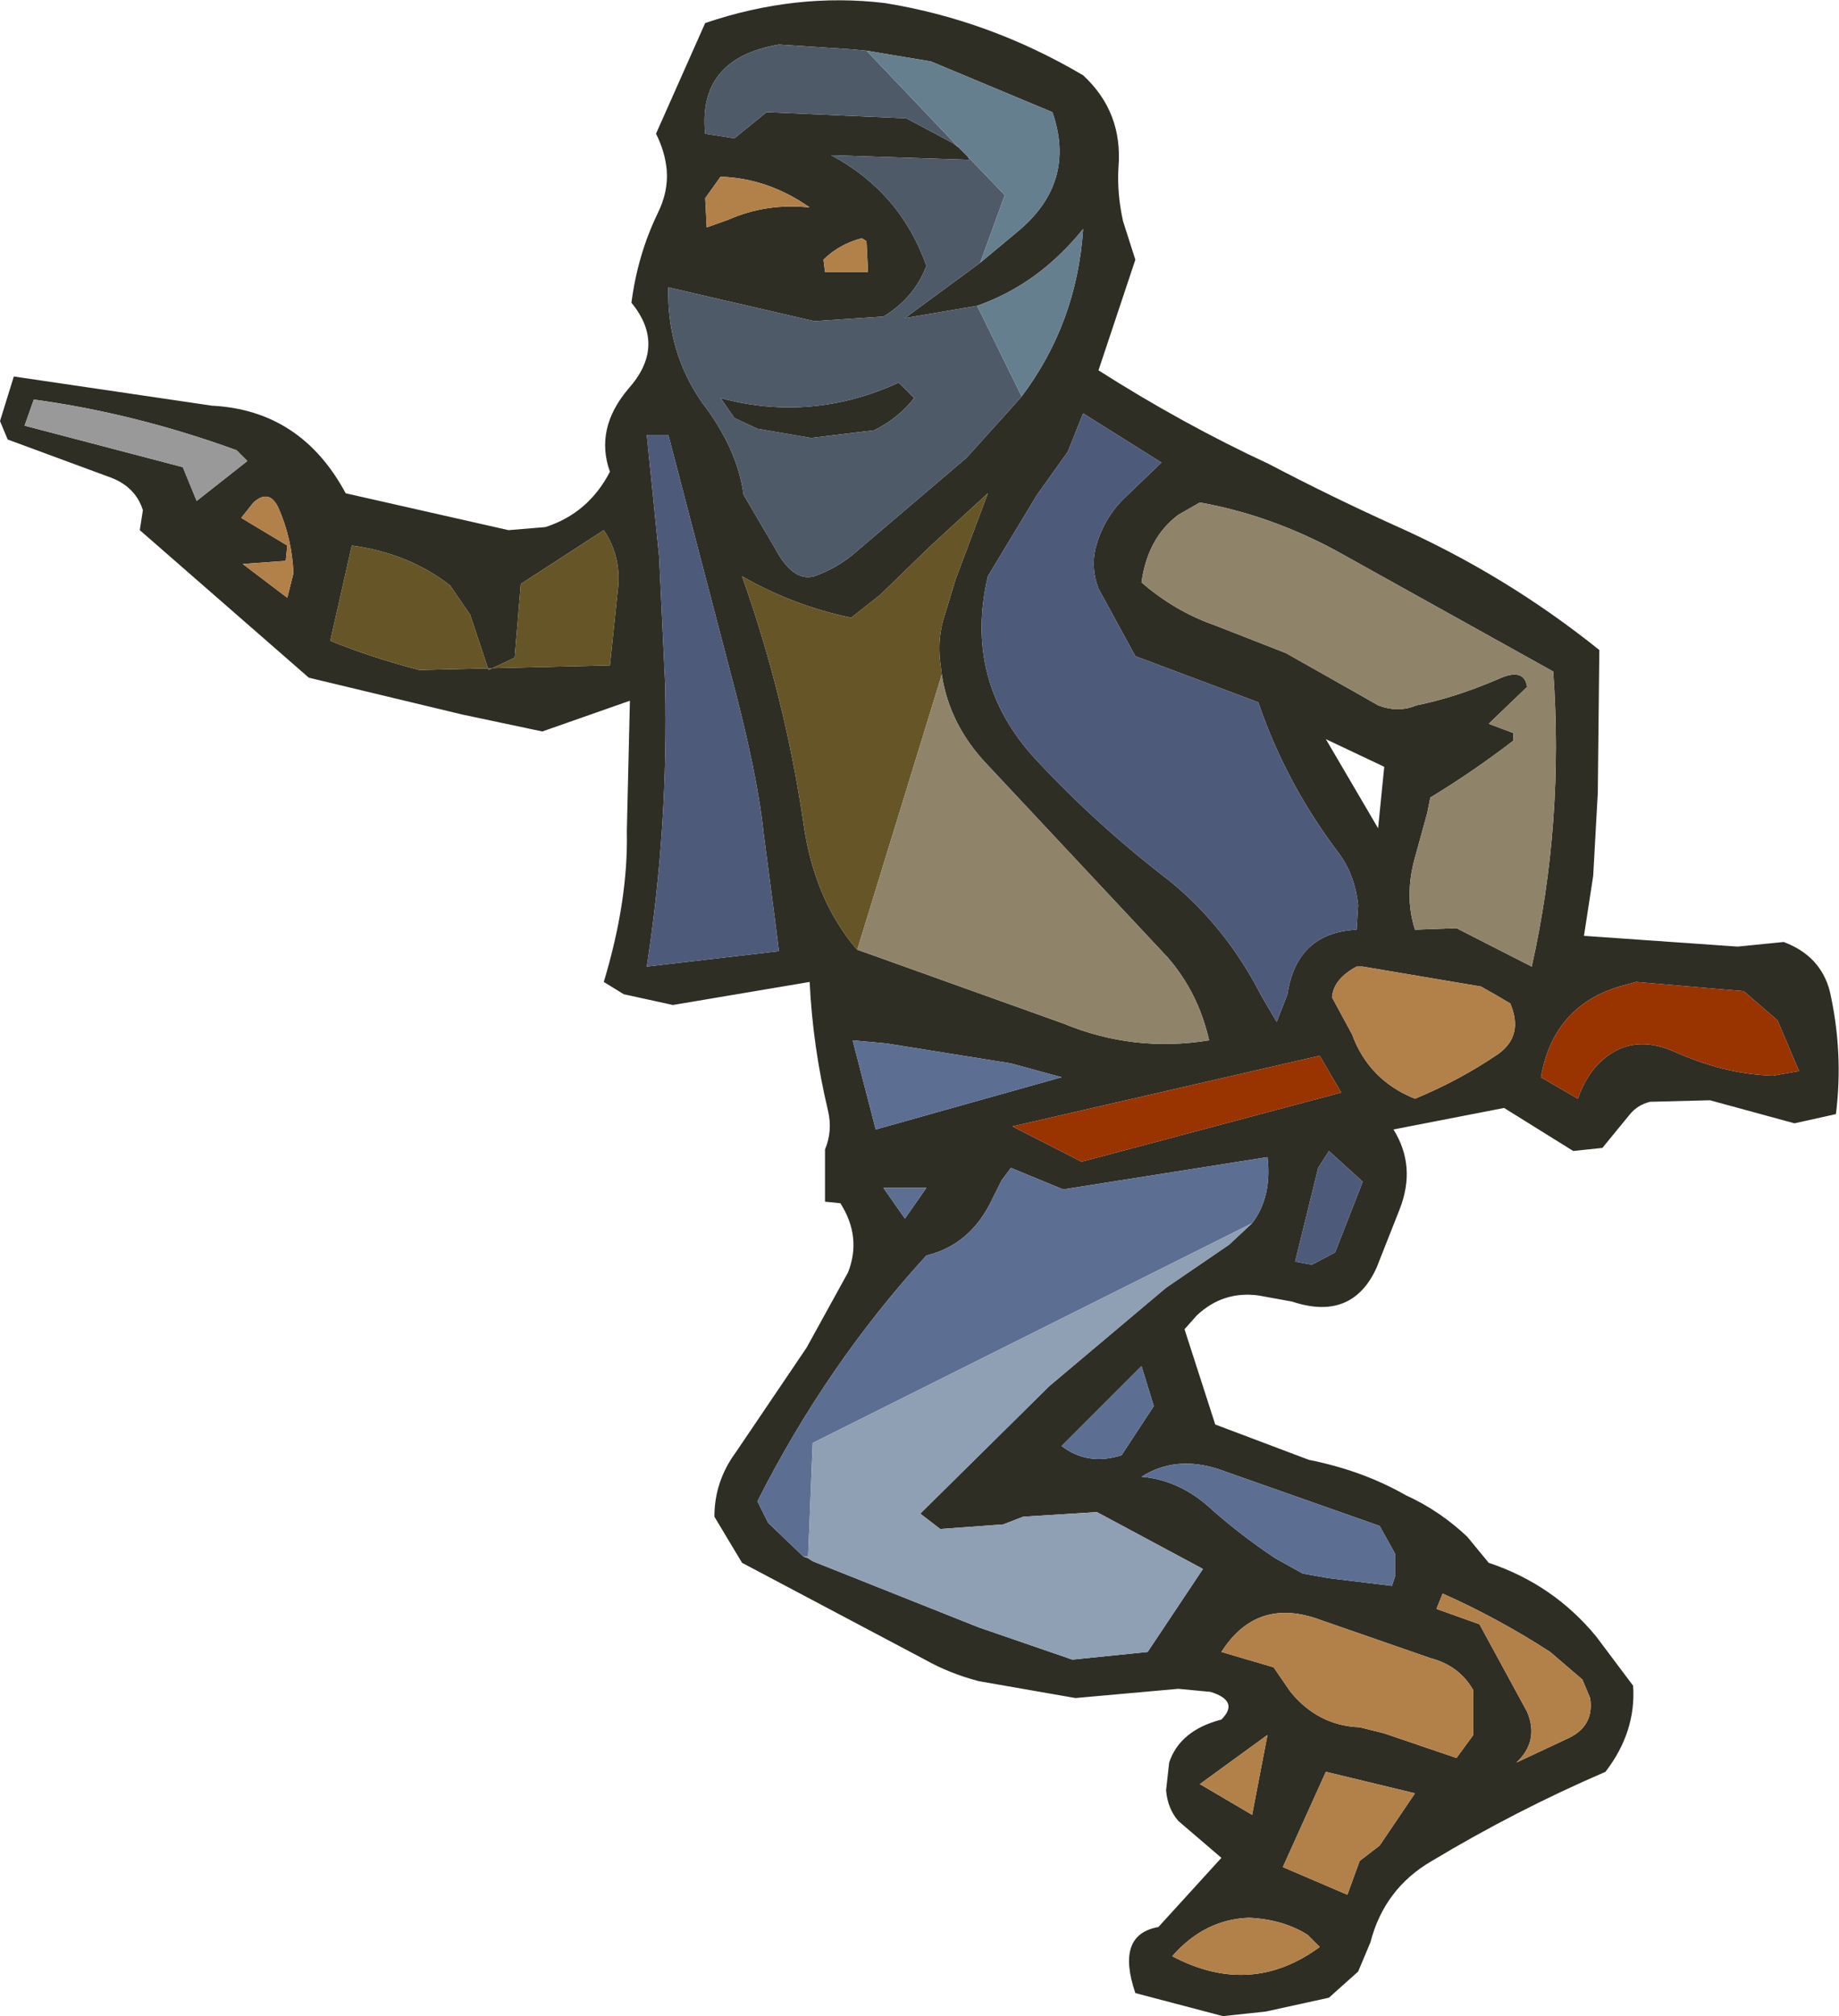 <?xml version="1.0" encoding="UTF-8" standalone="no"?>
<svg xmlns:xlink="http://www.w3.org/1999/xlink" height="65.6px" width="59.85px" xmlns="http://www.w3.org/2000/svg">
  <g transform="matrix(1.0, 0.0, 0.0, 1.0, 29.75, 32.85)">
    <path d="M1.75 -27.75 L1.8 -27.65 -2.7 -27.8 Q-0.45 -26.6 0.4 -24.2 0.0 -23.15 -1.0 -22.55 L-3.25 -22.4 -8.0 -23.5 Q-8.05 -21.4 -6.9 -19.75 -5.75 -18.25 -5.55 -16.75 L-4.55 -15.05 Q-3.95 -13.9 -3.25 -14.1 -2.55 -14.35 -2.0 -14.8 L1.7 -17.95 3.1 -19.5 3.5 -19.95 Q5.3 -22.35 5.5 -25.4 4.05 -23.6 2.05 -22.9 L-0.3 -22.5 2.15 -24.3 3.35 -25.3 Q5.3 -26.9 4.5 -29.2 L0.55 -30.85 -1.55 -31.2 -2.1 -31.25 -4.4 -31.4 Q-7.05 -30.95 -6.8 -28.5 L-5.85 -28.35 -4.8 -29.2 -0.25 -29.0 1.25 -28.2 1.45 -28.05 1.75 -27.75 M6.65 -27.4 Q6.6 -26.55 6.8 -25.65 L7.2 -24.4 6.0 -20.8 Q8.75 -19.05 11.55 -17.75 13.55 -16.7 15.65 -15.75 19.25 -14.15 22.3 -11.7 L22.25 -7.05 22.1 -4.35 21.8 -2.4 26.8 -2.05 28.3 -2.2 Q29.5 -1.75 29.8 -0.6 30.25 1.4 30.0 3.4 L28.65 3.7 25.9 2.95 23.95 3.0 Q23.55 3.1 23.3 3.4 L22.4 4.5 21.45 4.6 19.2 3.2 15.6 3.9 Q16.35 5.1 15.8 6.5 L15.05 8.4 Q14.25 10.15 12.3 9.5 L11.2 9.3 Q10.05 9.15 9.2 9.95 L8.8 10.4 9.8 13.5 12.85 14.65 Q14.6 15.0 16.0 15.8 17.1 16.3 18.0 17.15 L18.7 18.0 Q20.8 18.7 22.2 20.4 L23.4 22.0 Q23.5 23.5 22.5 24.8 19.6 26.05 16.85 27.7 15.3 28.6 14.85 30.35 L14.45 31.3 13.5 32.15 11.45 32.6 10.05 32.75 7.2 32.0 Q6.55 30.1 7.95 29.85 L10.0 27.6 8.6 26.4 Q8.25 26.0 8.2 25.4 L8.3 24.5 Q8.65 23.45 10.0 23.1 10.6 22.5 9.65 22.2 L8.6 22.1 5.25 22.4 2.1 21.85 Q1.15 21.6 0.35 21.15 L-5.6 18.0 -6.5 16.5 Q-6.5 15.35 -5.8 14.4 L-3.5 11.0 -2.15 8.55 Q-1.7 7.4 -2.4 6.3 L-2.9 6.25 -2.9 4.55 Q-2.65 3.95 -2.8 3.3 -3.3 1.2 -3.4 -0.9 L-7.85 -0.15 -9.45 -0.5 -10.1 -0.9 Q-9.3 -3.55 -9.35 -5.8 L-9.25 -10.05 -12.1 -9.05 -14.7 -9.6 -19.7 -10.8 -25.2 -15.6 -25.1 -16.25 Q-25.35 -17.05 -26.25 -17.35 L-29.5 -18.55 -29.75 -19.15 -29.3 -20.6 -22.85 -19.65 Q-19.95 -19.5 -18.5 -16.8 L-13.2 -15.6 -12.0 -15.7 Q-10.6 -16.15 -9.9 -17.5 -10.4 -18.9 -9.3 -20.2 -8.05 -21.6 -9.2 -23.0 -9.0 -24.55 -8.35 -25.9 -8.0 -26.6 -8.05 -27.3 -8.1 -27.9 -8.4 -28.5 L-6.8 -32.1 Q-3.85 -33.1 -0.95 -32.75 2.45 -32.2 5.5 -30.4 6.8 -29.2 6.65 -27.4 M0.9 -10.9 L0.85 -11.3 Q0.75 -12.1 1.0 -12.85 L1.35 -14.0 2.4 -16.8 0.55 -15.1 -1.1 -13.5 -2.05 -12.75 Q-3.95 -13.15 -5.6 -14.1 -4.2 -10.15 -3.6 -6.05 -3.25 -3.6 -1.9 -2.0 L-1.85 -1.95 1.5 -0.75 4.85 0.45 Q7.15 1.4 9.6 1.0 9.25 -0.55 8.25 -1.7 L2.4 -7.95 Q1.15 -9.25 0.9 -10.9 M4.0 -16.75 L2.4 -14.1 Q1.6 -10.7 3.95 -8.15 5.95 -6.0 8.3 -4.2 10.15 -2.7 11.3 -0.45 L11.8 0.4 12.15 -0.5 Q12.45 -2.5 14.4 -2.6 L14.45 -3.4 Q14.35 -4.35 13.85 -5.05 12.1 -7.35 11.2 -10.0 L7.2 -11.5 6.0 -13.7 Q5.75 -14.35 5.9 -15.0 6.15 -15.95 6.8 -16.6 L8.05 -17.8 5.5 -19.4 5.0 -18.15 4.0 -16.75 M7.4 -13.9 Q8.5 -12.95 9.8 -12.5 L12.1 -11.6 14.4 -10.3 15.1 -9.9 Q15.75 -9.65 16.35 -9.9 17.6 -10.15 19.0 -10.75 19.85 -11.15 19.95 -10.5 L18.7 -9.3 19.5 -9.0 19.5 -8.75 Q18.2 -7.75 16.8 -6.9 L16.7 -6.4 16.3 -4.95 Q15.95 -3.7 16.3 -2.6 L17.65 -2.65 20.1 -1.4 Q21.15 -6.1 20.8 -11.0 L13.7 -14.95 Q11.55 -16.1 9.3 -16.5 L8.6 -16.1 Q7.6 -15.35 7.4 -13.9 M14.4 -1.4 Q13.65 -1.0 13.6 -0.4 L14.25 0.8 Q14.8 2.3 16.3 2.9 17.75 2.3 19.0 1.45 19.85 0.85 19.4 -0.2 18.9 -0.5 18.45 -0.75 L14.6 -1.4 14.4 -1.4 M15.3 -7.9 L13.4 -8.8 15.1 -5.9 15.3 -7.9 M27.0 -0.6 L23.5 -0.9 22.95 -0.75 Q20.8 -0.1 20.4 2.2 L21.6 2.9 Q21.9 2.05 22.45 1.6 23.4 0.8 24.7 1.35 26.35 2.1 27.95 2.15 L28.8 2.0 28.1 0.35 27.0 -0.6 M22.0 22.4 L21.75 21.8 20.7 20.9 Q19.0 19.8 17.2 19.0 L17.0 19.5 18.4 20.0 19.95 22.85 Q20.35 23.8 19.6 24.5 L21.2 23.75 Q22.15 23.35 22.0 22.4 M14.6 5.6 L13.5 4.6 13.15 5.15 12.4 8.2 12.95 8.3 13.7 7.9 14.6 5.6 M13.9 2.7 L13.2 1.5 3.2 3.8 5.45 4.95 13.9 2.7 M-3.6 17.8 L-3.45 17.85 -3.3 17.95 2.1 20.1 5.15 21.15 7.6 20.9 9.4 18.2 5.95 16.35 3.55 16.5 2.9 16.75 0.85 16.9 0.2 16.4 4.4 12.25 8.2 9.05 10.25 7.65 11.0 6.95 Q11.65 6.1 11.5 4.8 L4.85 5.85 3.15 5.15 2.85 5.55 2.55 6.15 Q1.85 7.65 0.4 8.0 -2.85 11.55 -5.1 16.0 L-4.75 16.7 -3.6 17.8 M7.4 15.2 Q8.55 15.3 9.5 16.1 10.55 17.05 11.75 17.85 L12.65 18.35 13.5 18.5 15.55 18.75 15.65 18.45 15.65 17.7 15.15 16.8 9.9 14.95 Q8.5 14.5 7.4 15.2 M6.75 14.5 L7.8 12.9 7.4 11.6 4.8 14.2 Q5.65 14.85 6.75 14.5 M4.8 2.2 L3.15 1.75 -0.9 1.1 -2.0 1.0 -1.25 3.9 4.8 2.2 M-1.55 -25.0 L-1.7 -25.1 Q-2.45 -24.9 -2.95 -24.4 L-2.9 -24.0 -1.5 -24.0 -1.55 -25.0 M-6.75 -25.45 L-6.05 -25.7 Q-4.8 -26.25 -3.4 -26.1 -4.75 -27.05 -6.3 -27.1 L-6.8 -26.4 -6.75 -25.45 M9.3 25.2 L11.0 26.2 11.5 23.6 9.3 25.2 M14.1 28.8 L14.5 27.7 15.15 27.2 16.3 25.5 13.4 24.8 12.0 27.9 14.1 28.8 M12.8 30.1 Q12.0 29.6 10.9 29.55 9.45 29.6 8.4 30.8 10.95 32.15 13.2 30.5 L12.8 30.1 M11.7 21.4 L12.25 22.2 Q13.15 23.3 14.5 23.35 L15.3 23.55 17.65 24.35 18.2 23.6 18.2 22.15 Q17.75 21.35 16.8 21.1 L13.2 19.85 Q11.15 19.1 10.0 20.9 L11.7 21.4 M-28.65 -19.85 L-28.95 -19.0 -23.8 -17.65 -23.35 -16.55 -21.7 -17.85 -22.05 -18.2 Q-25.35 -19.4 -28.65 -19.85 M-20.7 -16.35 Q-21.0 -16.95 -21.5 -16.5 L-21.9 -16.0 -20.4 -15.1 -20.45 -14.6 -21.85 -14.5 -20.4 -13.4 -20.2 -14.2 Q-20.25 -15.35 -20.7 -16.35 M-3.35 -18.6 L-5.1 -18.9 -5.85 -19.25 -6.3 -19.9 Q-3.35 -19.1 -0.5 -20.4 L0.0 -19.9 Q-0.5 -19.25 -1.3 -18.85 L-3.35 -18.6 M-8.0 -18.7 L-8.7 -18.7 -8.3 -14.75 -8.1 -10.55 Q-8.0 -5.95 -8.7 -1.4 L-4.4 -1.9 -4.5 -2.7 -4.9 -5.75 Q-5.1 -7.7 -6.0 -11.05 L-8.0 -18.7 M-9.65 -13.6 Q-9.5 -14.7 -10.1 -15.6 L-12.8 -13.85 -13.0 -11.45 -13.85 -11.05 -14.45 -12.85 -15.1 -13.8 Q-16.45 -14.85 -18.3 -15.1 L-19.0 -12.0 Q-17.65 -11.45 -16.1 -11.05 L-9.9 -11.2 -9.65 -13.6 M-1.0 5.8 L-0.3 6.8 0.4 5.8 -1.0 5.8" fill="#2e2e25" fill-rule="evenodd" stroke="none"/>
    <path d="M3.5 -19.95 L3.1 -19.5 1.7 -17.95 -2.0 -14.8 Q-2.55 -14.35 -3.25 -14.1 -3.95 -13.9 -4.55 -15.05 L-5.55 -16.75 Q-5.75 -18.25 -6.9 -19.75 -8.05 -21.4 -8.0 -23.5 L-3.25 -22.4 -1.0 -22.55 Q0.0 -23.15 0.4 -24.2 -0.45 -26.6 -2.7 -27.8 L1.8 -27.65 1.75 -27.75 2.95 -26.5 2.15 -24.3 -0.3 -22.5 2.05 -22.9 3.5 -19.95 M1.45 -28.05 L1.25 -28.2 -0.25 -29.0 -4.8 -29.2 -5.85 -28.35 -6.8 -28.5 Q-7.05 -30.95 -4.4 -31.4 L-2.1 -31.25 -1.55 -31.2 1.45 -28.05 M-3.35 -18.6 L-1.3 -18.85 Q-0.5 -19.25 0.0 -19.9 L-0.5 -20.4 Q-3.35 -19.1 -6.3 -19.9 L-5.85 -19.25 -5.1 -18.9 -3.35 -18.6" fill="#4e5a68" fill-rule="evenodd" stroke="none"/>
    <path d="M1.75 -27.75 L1.45 -28.05 -1.55 -31.2 0.55 -30.85 4.5 -29.2 Q5.3 -26.9 3.35 -25.3 L2.15 -24.3 2.95 -26.5 1.75 -27.75 M2.05 -22.9 Q4.05 -23.6 5.5 -25.4 5.3 -22.35 3.5 -19.95 L2.05 -22.9" fill="#667f8f" fill-rule="evenodd" stroke="none"/>
    <path d="M4.0 -16.75 L5.0 -18.15 5.5 -19.4 8.05 -17.8 6.8 -16.6 Q6.15 -15.95 5.9 -15.0 5.75 -14.35 6.0 -13.7 L7.2 -11.5 11.2 -10.0 Q12.1 -7.35 13.85 -5.05 14.35 -4.35 14.45 -3.4 L14.4 -2.6 Q12.45 -2.5 12.15 -0.5 L11.8 0.4 11.3 -0.45 Q10.15 -2.7 8.3 -4.2 5.95 -6.0 3.95 -8.15 1.6 -10.7 2.4 -14.1 L4.0 -16.75 M14.6 5.6 L13.7 7.9 12.95 8.3 12.4 8.2 13.15 5.15 13.5 4.6 14.6 5.6 M-8.0 -18.7 L-6.0 -11.05 Q-5.1 -7.7 -4.9 -5.75 L-4.5 -2.7 -4.4 -1.9 -8.7 -1.4 Q-8.0 -5.95 -8.1 -10.55 L-8.3 -14.75 -8.7 -18.7 -8.0 -18.7" fill="#4e5a7a" fill-rule="evenodd" stroke="none"/>
    <path d="M-1.85 -1.95 L-1.9 -2.0 Q-3.25 -3.6 -3.6 -6.05 -4.2 -10.15 -5.6 -14.1 -3.95 -13.15 -2.05 -12.75 L-1.1 -13.5 0.55 -15.1 2.4 -16.8 1.35 -14.0 1.0 -12.85 Q0.75 -12.1 0.85 -11.3 L0.9 -10.9 -1.85 -1.95 M-9.65 -13.6 L-9.9 -11.2 -16.1 -11.05 Q-17.65 -11.45 -19.0 -12.0 L-18.3 -15.1 Q-16.45 -14.85 -15.1 -13.8 L-14.45 -12.85 -13.85 -11.05 -13.0 -11.45 -12.8 -13.85 -10.1 -15.6 Q-9.5 -14.7 -9.65 -13.6" fill="#665527" fill-rule="evenodd" stroke="none"/>
    <path d="M0.9 -10.9 Q1.15 -9.25 2.4 -7.95 L8.25 -1.7 Q9.25 -0.55 9.6 1.0 7.15 1.4 4.85 0.45 L1.5 -0.75 -1.85 -1.95 0.9 -10.9 M7.4 -13.9 Q7.6 -15.35 8.6 -16.1 L9.3 -16.5 Q11.55 -16.1 13.7 -14.95 L20.8 -11.0 Q21.15 -6.1 20.1 -1.4 L17.65 -2.65 16.3 -2.6 Q15.95 -3.7 16.3 -4.95 L16.7 -6.4 16.8 -6.9 Q18.2 -7.75 19.5 -8.75 L19.5 -9.0 18.7 -9.3 19.95 -10.5 Q19.85 -11.15 19.0 -10.75 17.6 -10.15 16.35 -9.9 15.75 -9.65 15.1 -9.9 L14.4 -10.3 12.1 -11.6 9.8 -12.5 Q8.5 -12.95 7.4 -13.9" fill="#8f846a" fill-rule="evenodd" stroke="none"/>
    <path d="M14.4 -1.4 L14.6 -1.4 18.45 -0.75 Q18.9 -0.5 19.4 -0.2 19.85 0.85 19.0 1.45 17.75 2.3 16.3 2.9 14.8 2.3 14.25 0.8 L13.6 -0.4 Q13.65 -1.0 14.4 -1.4 M22.0 22.4 Q22.15 23.35 21.2 23.75 L19.6 24.5 Q20.35 23.8 19.95 22.85 L18.4 20.0 17.0 19.5 17.2 19.0 Q19.0 19.8 20.7 20.9 L21.75 21.8 22.0 22.4 M11.7 21.4 L10.0 20.9 Q11.15 19.1 13.2 19.85 L16.8 21.1 Q17.75 21.35 18.2 22.15 L18.2 23.6 17.65 24.35 15.3 23.55 14.5 23.35 Q13.15 23.3 12.25 22.2 L11.7 21.4 M12.8 30.1 L13.2 30.5 Q10.95 32.15 8.4 30.8 9.45 29.6 10.9 29.55 12.0 29.6 12.8 30.1 M14.1 28.8 L12.0 27.9 13.4 24.8 16.3 25.5 15.15 27.2 14.5 27.7 14.1 28.8 M9.3 25.2 L11.5 23.6 11.0 26.2 9.3 25.2 M-6.75 -25.45 L-6.8 -26.4 -6.3 -27.1 Q-4.75 -27.05 -3.4 -26.1 -4.8 -26.25 -6.05 -25.7 L-6.75 -25.45 M-1.55 -25.0 L-1.5 -24.0 -2.9 -24.0 -2.95 -24.4 Q-2.45 -24.9 -1.7 -25.1 L-1.55 -25.0 M-20.7 -16.35 Q-20.25 -15.35 -20.2 -14.2 L-20.4 -13.4 -21.85 -14.5 -20.45 -14.6 -20.4 -15.1 -21.9 -16.0 -21.5 -16.5 Q-21.0 -16.95 -20.7 -16.35" fill="#b2814a" fill-rule="evenodd" stroke="none"/>
    <path d="M27.0 -0.6 L28.1 0.35 28.8 2.0 27.95 2.15 Q26.35 2.1 24.7 1.35 23.4 0.8 22.45 1.6 21.9 2.05 21.6 2.9 L20.4 2.2 Q20.8 -0.1 22.95 -0.75 L23.5 -0.9 27.0 -0.6 M13.9 2.7 L5.45 4.95 3.2 3.8 13.2 1.5 13.9 2.7" fill="#993300" fill-rule="evenodd" stroke="none"/>
    <path d="M-28.65 -19.85 Q-25.35 -19.4 -22.05 -18.2 L-21.7 -17.85 -23.35 -16.55 -23.8 -17.65 -28.95 -19.0 -28.65 -19.85" fill="#999999" fill-rule="evenodd" stroke="none"/>
    <path d="M-3.6 17.8 L-4.75 16.7 -5.1 16.0 Q-2.85 11.55 0.4 8.0 1.85 7.65 2.55 6.15 L2.85 5.55 3.15 5.15 4.85 5.85 11.5 4.8 Q11.65 6.1 11.0 6.95 L-3.3 14.1 -3.45 17.8 -3.6 17.8 M4.8 2.2 L-1.25 3.9 -2.0 1.0 -0.9 1.1 3.15 1.75 4.8 2.2 M6.75 14.5 Q5.65 14.85 4.8 14.2 L7.4 11.6 7.8 12.9 6.75 14.5 M7.4 15.2 Q8.5 14.5 9.9 14.95 L15.15 16.8 15.65 17.7 15.65 18.45 15.55 18.75 13.5 18.5 12.65 18.35 11.75 17.85 Q10.55 17.05 9.5 16.1 8.55 15.3 7.4 15.2 M-1.0 5.8 L0.4 5.8 -0.3 6.8 -1.0 5.8" fill="#5c6f92" fill-rule="evenodd" stroke="none"/>
    <path d="M11.0 6.95 L10.25 7.65 8.2 9.05 4.4 12.25 0.2 16.4 0.85 16.9 2.9 16.75 3.55 16.5 5.95 16.35 9.4 18.2 7.6 20.9 5.15 21.15 2.1 20.1 -3.3 17.95 -3.45 17.85 -3.6 17.8 -3.45 17.8 -3.3 14.1 11.0 6.95" fill="#8f9fb4" fill-rule="evenodd" stroke="none"/>
  </g>
</svg>
